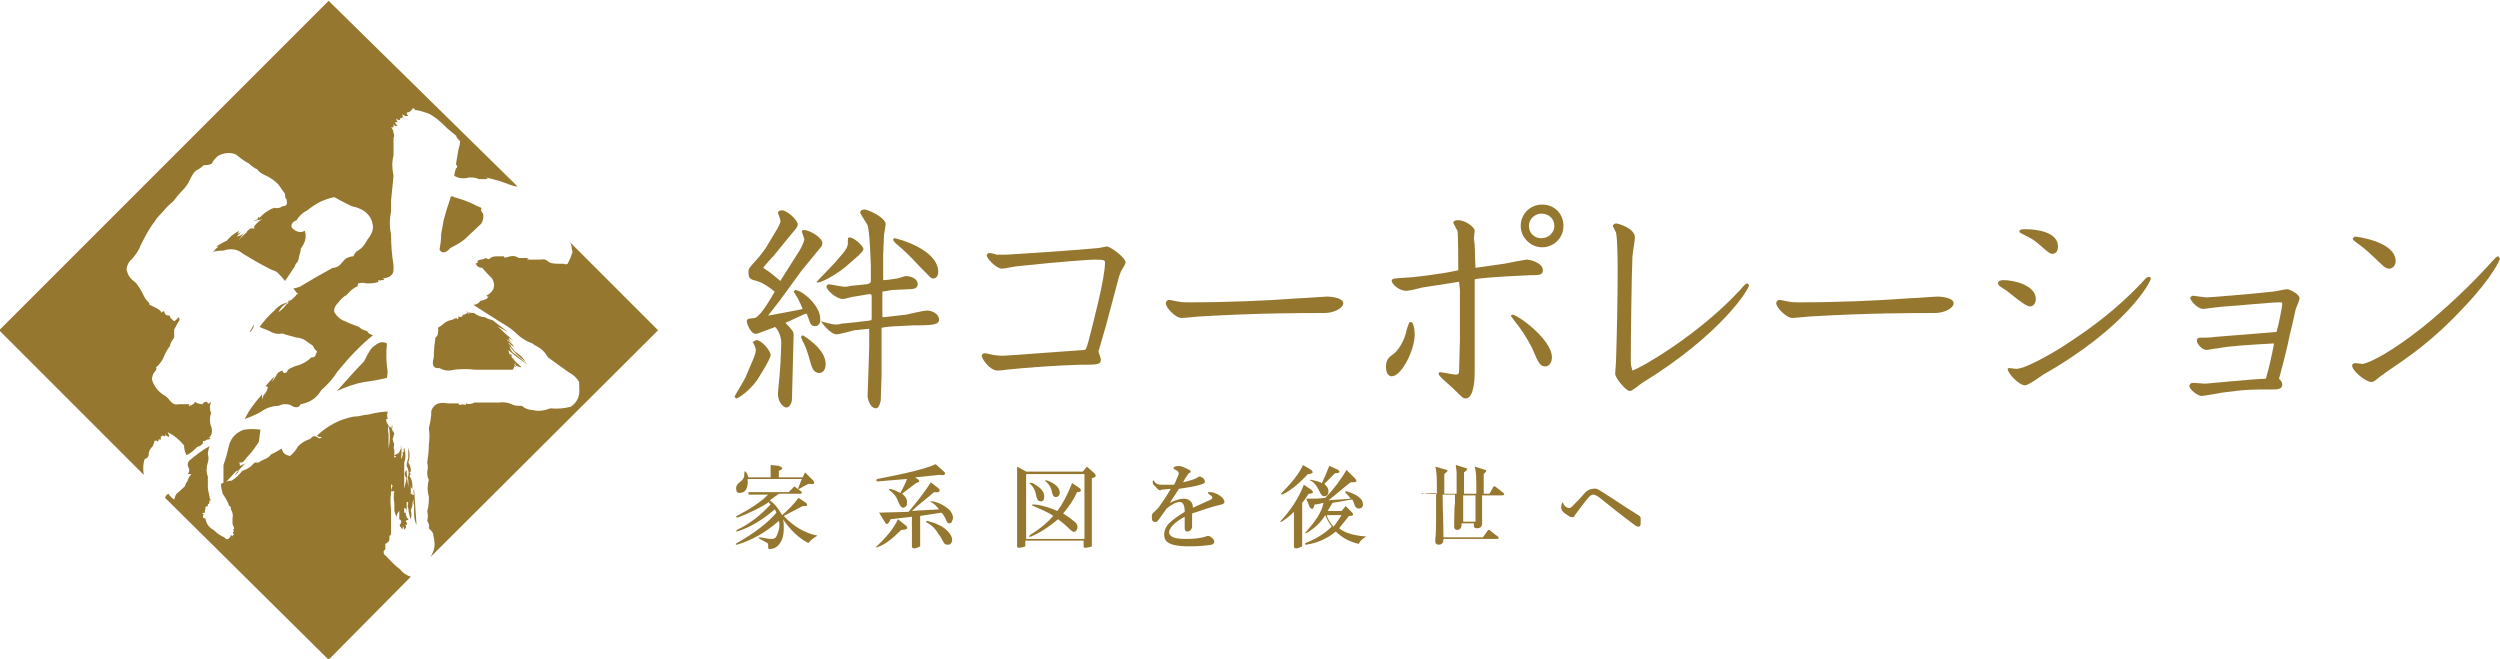 <?xml version="1.0" encoding="utf-8"?>
<!-- Generator: Adobe Illustrator 20.1.0, SVG Export Plug-In . SVG Version: 6.00 Build 0)  -->
<svg version="1.1" id="レイヤー_1" xmlns="http://www.w3.org/2000/svg" xmlns:xlink="http://www.w3.org/1999/xlink" x="0px"
	 y="0px" viewBox="0 0 304.3 80.2" style="enable-background:new 0 0 304.3 80.2;" xml:space="preserve">
<style type="text/css">
	.st0{fill:#95772F;}
</style>
<g id="レイヤー_3">
	<g>
		<g>
			<g>
				<path class="st0" d="M46,41.8c-0.2,0.1-0.4,0.3-0.7,0.5c-0.4,0.5-0.7,1.1-1,1.7c-1.1,1.1-2.2,2.4-3.3,3.6
					c1.1-0.5,2.2-0.9,3.3-1.1c1-0.1,1.9-0.3,2.8-0.5c0.1-0.5,0.1-0.9,0-1.4c-0.1-0.9-0.1-1.8,0-2.8C46.7,41.6,46.4,41.6,46,41.8z"/>
				<path class="st0" d="M29.1,57.2c0.3-0.4,0.7-0.7,1.1-1.1c-0.2,0.2-0.3,0.3-0.5,0.4c-0.3,0.1-0.6,0.2-0.8,0.5
					c0.3-0.2,0.4-0.4,0.2-0.7c0.3,0,0.5,0,0.6-0.2c0.2-0.2,0.3-0.4,0.5-0.6c0.5-0.5,0.9-1.1,1.3-1.7c0.1-0.8,0.2-1.3,0.2-1.5
					c-0.6-0.1-1.3-0.1-2,0c-0.9,0.3-1.5,0.9-1.8,1.8c-0.2,0.9-0.4,1.7-0.7,2.5V58v1c0.5-0.5,1-1.1,1.5-1.6
					C28.8,57.3,29,57.3,29.1,57.2z"/>
				<path class="st0" d="M30.4,40.4c0.2,0,0.2-0.1,0.2-0.2c0.2-0.2,0.3-0.4,0.3-0.7C30.8,39.7,30.6,40,30.4,40.4z"/>
				<path class="st0" d="M29.1,57.2c-0.2,0.2-0.4,0.4-0.5,0.7C28.8,57.7,29,57.5,29.1,57.2z"/>
				<path class="st0" d="M51.6,68.8C51.5,68.8,51.5,68.8,51.6,68.8C51.5,68.9,51.5,68.9,51.6,68.8L51.6,68.8z"/>
				<path class="st0" d="M17.6,55.9c0.3-0.1,0.5-0.3,0.5-0.6c0-0.4,0.2-0.7,0.5-1c0.1-0.2,0.2-0.5,0.2-0.7c0,0.1,0.1,0.1,0.2,0
					c0.2,0.2,0.2,0.2,0.3,0c0-0.2,0.1-0.2,0.2,0c0.1-0.2,0.1-0.4,0-0.6c0,0.2,0.1,0.2,0.3,0c0.3,0.2,0.4,0.1,0.3-0.2
					c0.1,0.2,0.2,0.3,0.5,0.4c0-0.2-0.1-0.4-0.2-0.6c0.8,0.4,1.4,0.9,2,1.6c0,0.4,0.1,0.8,0.3,1.2c0.5-0.2,0.9-0.6,1.3-1
					c0.3-0.1,0.6-0.2,0.7-0.5c0-0.2,0-0.3-0.2-0.2c0.3,0,0.5,0,0.7-0.2h0.2c0.3-0.2,0.3-0.2,0-0.2c0.4-0.3,0.5-0.8,0.3-1.4
					c-0.2-0.5-0.2-1.1,0-1.6c-0.2-0.5-0.2-0.9,0-1.4c-0.3,0.3-0.4,0.3-0.5,0c-0.3,0-0.5,0.1-0.5,0.3c-0.4,0-0.7-0.1-1-0.3
					c0,0.2-0.1,0.2-0.2,0.3c-0.2,0.1-0.3,0.2-0.5,0.2c0-0.2,0.1-0.3,0.3-0.2h-0.8c-0.2,0-0.5,0-0.7,0c-0.4,0.1-0.7,0-1-0.3
					c-0.3-0.4-0.6-0.7-1-0.9c-0.7-0.5-1.1-1.1-1.3-1.8c0-0.3,0.1-0.7,0.3-0.9c0.2-0.2,0.3-0.4,0.2-0.6c0.5-0.4,0.8-0.9,1-1.4
					s0.4-0.8,0.7-1.2c0-0.3,0.2-0.6,0.5-1v-1c0.2-0.3,0.3-0.6,0.5-0.9c0.2-0.2,0.2-0.4,0-0.6c-0.1,0.2-0.3,0.4-0.5,0.5
					c-0.2-0.2-0.4-0.3-0.5-0.5c0-0.2-0.1-0.2-0.2-0.2c-0.3,0-0.5-0.2-0.5-0.5c-0.2,0-0.3,0-0.3,0.2c-0.1-0.2-0.3-0.4-0.5-0.5
					c-0.3-0.2-0.6-0.3-1-0.5c0-0.2-0.1-0.3-0.3-0.5c-0.2-0.2-0.3-0.4-0.4-0.6c-0.3-0.6-0.6-1.2-1.1-1.7c-0.6-0.4-0.9-0.9-1-1.6
					c0.1-0.5,0.3-0.9,0.7-1.2c0.4-0.5,0.8-1,1-1.6c0.5-1,1-2,1.7-2.9c0.3-0.5,0.7-0.9,1-1.2c0.4-0.5,0.8-0.9,1.3-1.3
					c0.3-0.4,0.6-0.8,1-1.2c0.4-0.4,0.8-0.9,1-1.4c0.2-0.4,0.4-0.8,0.7-1.1c0.4-0.2,0.7-0.4,1-0.7c0.3,0,0.7,0,1-0.2
					c0.1-0.3,0.4-0.6,0.7-0.9c0.7-0.4,1.5-0.5,2.2-0.2c0.5,0.4,1,0.8,1.6,1.1c0.3,0.3,0.7,0.6,1,0.7c0.2,0.3,0.5,0.5,0.9,0.7
					c0.7,0.3,1.3,0.7,1.8,1.3c0.2,0.3,0.4,0.6,0.7,1c0,0.3,0,0.5,0.2,0.7v0.2c0.1,0.3,0,0.6-0.5,0.6c-0.3,0.2-0.6,0.3-1,0.2
					c-0.4,0.1-0.7,0.3-1,0.5s-0.6,0.5-0.8,0.7c-0.2-0.1-0.2-0.1-0.2,0c-0.1,0.2,0,0.3,0.2,0.2c-0.2,0-0.5,0-0.7,0.2
					c0.3-0.1,0.6-0.1,1-0.2c-0.4,0.2-0.7,0.5-1,0.9H31c-0.1,0-0.1,0.1,0,0.2c-0.2,0-0.4,0-0.5,0c-0.3,0.2-0.4,0.3-0.5,0.5
					c-0.3,0.3-0.7,0.6-1,1c0.2-0.3,0.5-0.7,0.8-1c-0.3,0.3-0.6,0.4-1,0.5c0.2-0.2,0.3-0.3,0.5-0.5c-0.3,0.1-0.5,0.2-0.7,0.5
					c0.2-0.2,0.4-0.4,0.5-0.7c-0.6,0.3-1.1,0.7-1.5,1.2c-0.5,0.2-0.9,0.5-1.3,0.7h0.3c-0.2,0.2-0.4,0.3-0.5,0.5
					c-0.1,0.1-0.3,0.2-0.5,0.2c0.5-0.1,1-0.2,1.6-0.2c0.9-0.3,1.7-0.2,2.4,0.4c1,0.6,2,1.2,3,1.7c0.3,0.2,0.7,0.3,1.1,0.5
					c0.3,0.3,0.7,0.7,1,1.1c0.4-0.6,0.8-1.2,1.2-1.8c0-0.2,0.2-0.4,0.3-0.5c0.1-0.2,0.2-0.5,0.2-0.7c0.1-0.3,0.2-0.6,0.2-0.9
					c0.1-0.2,0.2-0.3,0.3-0.5c0.3-0.5,0.4-1.1,0.2-1.7c-0.6,0.3-1.1,0.1-1.6-0.4c-0.1-0.4,0.1-0.7,0.6-0.9c0.3-0.5,0.7-0.9,1.3-1.2
					c0.5-0.4,1.1-0.8,1.7-1.1c0.5-0.2,1-0.4,1.6-0.5c0.7,0.4,1.3,0.7,2.1,1.1c1.6,0.3,2.5,1.2,2.6,2.5c0,0.6-0.3,1.1-0.7,1.6
					c-0.3,0.6-0.7,1.1-1.3,1.4c-0.2,0.2-0.3,0.4-0.4,0.6c-0.3,0-0.5,0.1-0.8,0.2c-0.3,0.2-0.5,0.5-0.7,0.7c-0.2,0.3-0.6,0.5-1,0.5
					c-1.3,0.7-2.7,1.5-4,2.3c-0.3,0.1-0.6,0.2-0.8,0.2c0.2,0.2,0.3,0.5,0.6,0.7c-0.2,0-0.3,0.1-0.3,0.2c-0.2,0.2-0.4,0.4-0.7,0.6
					h-0.2c0,0.1,0,0.2,0,0.2l0,0l0,0c0,0.1-0.1,0.2-0.2,0.2c-0.3,0.4-0.6,0.7-1,1c0.2-0.5,0.6-0.9,1.2-1.2l0,0
					c-0.6,0.1-1.2,0.4-1.7,1c-0.7,0.6-1.3,1.3-1.8,2c0.4,0.2,0.8,0.3,1.2,0.5c0.5,0.3,1,0.4,1.6,0.3c0.5,0.2,1.1,0.3,1.7,0.5
					c0.5,0,0.9,0.2,1.3,0.5c0.2,0.2,0.5,0.3,0.7,0.5c0.1,0.3,0.3,0.5,0.5,0.7c-0.1,0.2-0.2,0.3-0.2,0.5c-0.2,0.2-0.3,0.2-0.5,0.2
					c-0.4,0.4-0.9,0.7-1.4,0.9c-0.4,0.1-0.7,0.2-1.1,0.4c-0.3,0.1-0.4,0.3-0.5,0.5c-0.3,0.2-0.5,0.1-0.5-0.2
					c-0.4,0.1-0.7,0.3-0.8,0.7c0.1-0.2,0.2-0.3,0.3-0.5c-0.3,0.4-0.5,0.8-0.8,1.2c0.1-0.2,0.2-0.5,0.3-0.7c-0.4,0.4-0.7,0.8-1.1,1.2
					c0.2,0,0.3,0.1,0.3,0.2c-0.1,0.3-0.2,0.6-0.5,0.9v-0.2c0,0.2-0.1,0.5-0.2,0.7V48c-0.8,0.9-1.6,1.9-2.1,3
					c0.8-0.3,1.6-0.6,2.3-1.1c0.5-0.3,1.1-0.5,1.8-0.5c0.2-0.1,0.5-0.2,0.7-0.2c0.3,0,0.7,0,0.9,0.2c0.6,0.3,0.9,0.2,1.1-0.2
					c1.1-0.2,1.9-0.7,2.5-1.7c0.8-0.7,1.5-1.5,2-2.3c1.3-1.6,2.7-3.1,4.3-4.4c-0.3-0.1-0.6-0.2-0.7-0.5c-0.4-0.1-0.7-0.2-1-0.5
					c-0.5-0.2-1.1-0.4-1.7-0.7c-0.6-0.2-1-0.6-1.3-1.1c-0.1-0.4,0.1-0.8,0.5-1.2c0.3-0.4,0.6-0.7,1-0.9c0.4-0.5,0.9-0.9,1.4-1.1
					c-0.1,0-0.1-0.1,0-0.3c0.3-0.1,0.7-0.1,1,0c0.5,0,1,0,1.5-0.2c-0.1-0.2-0.1-0.3,0-0.2c0.2,0.1,0.3,0.1,0.2,0
					c0.5,0,0.6,0,0.3-0.2c0.8-0.1,1.3-0.4,1.3-1.1v-0.5c-0.2-1.2-0.3-2.5-0.3-3.7c-0.2-1-0.2-1.9,0-2.9v-1.3c0.1-1,0.2-2,0.3-3
					c-0.2-0.9-0.2-1.7,0-2.5v-2.1c0.1-0.2,0.1-0.4,0-0.6c0-0.2-0.1-0.5-0.3-0.7h0.3v-0.2v-0.2c0.1,0.2,0.2,0.3,0.5,0.2
					c-0.1-0.1-0.2-0.2-0.2-0.2c-0.2-0.2-0.1-0.3,0.2-0.2c-0.1-0.2-0.2-0.4-0.2-0.5c0.1,0.2,0.3,0.2,0.5,0.2v-0.2
					c0.2,0,0.3-0.1,0.3-0.2c0,0.1,0.1,0.2,0.2,0.2C49,14.3,49,14.1,49,13.9c0.2,0.2,0.4,0.3,0.7,0.2c-0.1-0.1-0.2-0.2-0.2-0.4
					c0.3,0,0.6-0.2,0.7-0.5c0.2,0,0.3,0,0.3,0.2c0.3,0,0.7,0.1,1,0.2c0.3,0.1,0.7,0.2,1,0.4c0.5,0.3,1,0.7,1.5,1.2s1,0.9,1.5,1.3
					c0.1,0.3,0.3,0.5,0.5,0.7c0,0.3-0.1,0.7-0.2,1c-0.1,0.6-0.2,1.2-0.3,1.8c0.2,0.2,0.2,0.4,0,0.5c-0.1,0.3-0.2,0.6-0.2,0.9
					c0.5,0.3,1.1,0.4,1.8,0.2c0.4,0,0.8,0,1.2,0.2h0.8c0.3,0,0.3-0.1,0-0.2c1,0.2,2,0.5,3,0.9c0.3,0.1,0.6,0.2,0.9,0.2L40,0.1
					L-0.1,40.2l17.6,17.6C17.4,57.1,17.4,56.5,17.6,55.9z"/>
				<path class="st0" d="M56.8,28.9c0.6-0.6,1.2-1.1,1.8-1.7c0.2-0.4,0.3-0.8,0.2-1.2c-0.2-0.2-0.3-0.4-0.2-0.7
					c-0.5-0.2-0.9-0.4-1.3-0.6c-0.7-0.3-1.3-0.5-2-0.7c-0.3-0.2-0.5-0.1-0.5,0.2c-0.1,0.3-0.2,0.6-0.3,0.9c-0.2,0.5-0.3,1.1-0.5,1.7
					c-0.1,0.6-0.2,1.1-0.3,1.7c0,0.7-0.1,1.3-0.2,1.9c0.3,0.5,0.8,0.4,1.3-0.2C55.6,29.8,56.3,29.4,56.8,28.9z"/>
				<path class="st0" d="M62.1,43.3c0.2,0.1,0.4,0.2,0.5,0.5c-0.2-0.2-0.3-0.5-0.4-0.7c0,0-0.1,0-0.1-0.1V43.3z"/>
				<path class="st0" d="M53.3,40.6c0,0.2-0.1,0.3-0.3,0.5c-0.1,0.7-0.2,1.5-0.2,2.4c-0.3,1,0,1.4,0.7,1.3c0.5,0.3,1.1,0.4,1.8,0.2
					c0.8-0.1,1.7-0.1,2.5,0h3h1.1h0.5c0.1-0.1,0.2-0.3,0.2-0.5c0,0.1,0.1,0.2,0.2,0.2c-0.1-0.2-0.2-0.3-0.2-0.4h0.1
					c0-0.1,0-0.1,0.1,0h-0.1c0,0,0,0.1,0.1,0.2c0.2,0.1,0.5,0.2,0.7,0.2c-0.6-0.5-1.1-1-1.5-1.6c0-0.2-0.1-0.4-0.2-0.5
					c0.1,0.1,0.2,0.1,0.2,0.2v-0.2c0,0.1,0.1,0.1,0.1,0.2c0.7,0.6,1.4,1.1,2.2,1.6c-0.5-0.4-1.1-0.9-1.6-1.3c-0.4-0.2-0.6-0.6-0.7-1
					c0.5,0.7,1.2,1.4,2,1.9c-0.4-0.5-0.8-0.9-1.3-1.2c-0.4-0.4-0.5-0.6-0.5-0.7c-0.1-0.1-0.2-0.2-0.3-0.3v0.1
					c-0.2-0.2-0.3-0.4-0.5-0.5c0.1,0.1,0.3,0.3,0.5,0.5v-0.2c0.2,0.2,0.4,0.4,0.7,0.5c-0.2-0.3-0.5-0.5-0.7-0.7l0,0
					c-0.2,0-0.2-0.1-0.2-0.2c0.1,0.1,0.1,0.2,0.2,0.2v-0.2c0.1,0.2,0.3,0.3,0.5,0.5c-0.2-0.2-0.4-0.4-0.5-0.7
					c0.2,0.1,0.3,0.2,0.5,0.4c-0.2-0.2-0.3-0.4-0.5-0.6c0.2,0.3,0.5,0.5,0.7,0.7c-0.3-0.3-0.6-0.6-1-0.9c-0.3-0.3-0.7-0.7-1.1-1
					c0.4,0.2,0.9,0.5,1.3,0.7c-0.6-0.5-1.2-0.9-1.8-1.4c-0.3-0.1-0.7-0.2-1-0.4c-0.5,0-0.9-0.2-1.3-0.5H58c-0.5,0-0.9,0-1.3-0.2
					c0.1,0.1,0.3,0.2,0.5,0.2c-0.2,0.1-0.3,0.1-0.2,0c-0.2,0-0.3,0.1-0.5,0.2h-0.2v0.2c-0.2,0.1-0.4,0.1-0.5,0v0.2
					c-0.1,0.2-0.2,0.2-0.2,0c-0.2,0.1-0.3,0.1-0.3,0c0,0.1-0.1,0.2-0.2,0.2c-0.4,0.1-0.8,0.2-1.1,0.5c-0.2,0.2-0.4,0.3-0.7,0.5
					C53.4,40.1,53.3,40.4,53.3,40.6z"/>
				<path class="st0" d="M57.3,49C57.3,49.1,57.3,49.1,57.3,49c0.1,0,0.2,0,0.2,0H57.3z"/>
				<path class="st0" d="M80.1,40.2L69.4,29.5c0.1,0.2,0.2,0.5,0.2,0.8c0.1,0.3,0.1,0.5,0,0.6c-0.1,0.4-0.3,0.8-0.5,1.2
					c-0.2,0.1-0.3,0.1-0.5,0c-0.2,0-0.3,0-0.5,0c-0.5,0-0.9,0-1.3-0.2c-0.3-0.3-0.6-0.4-1-0.3h-1.4c-0.3,0-0.3-0.1,0-0.2h-0.8h-0.5
					c-0.2-0.2-0.6-0.3-1-0.2c-0.6,0.2-0.9,0.2-0.7,0h-1c-0.3,0-0.6,0.1-0.7,0.2c-0.2,0.2-0.3,0.2-0.5,0c-0.3,0.1-0.5,0.2-0.7,0.2
					c-0.4,0.1-0.5,0.2-0.3,0.3c-0.2,0.2-0.3,0.2-0.3,0c0,0.4,0.3,0.7,0.8,0.7c0.4,0.5,0.8,0.9,1.2,1.3c0.5,0.9,0.2,1.6-0.7,2.1
					c0.1,0.1,0.1,0.1,0.2,0.1l0.1-0.1c0,0.1,0,0.1-0.1,0.1c0,0.1-0.1,0.2-0.2,0.3c-0.3,0.1-0.5,0.2-0.7,0.2
					c-0.2,0.3-0.5,0.5-0.9,0.5c1.1,0.7,2.2,1.4,3.3,2.1c0.9,0.5,1.6,1,2.3,1.7c0.5,0.4,1,0.7,1.6,0.9c0.2,0.2,0.5,0.3,0.8,0.5
					c0.5,0.3,0.8,0.7,1.1,1.2c0.8,0.6,1.7,1.2,2.5,1.8c0.6,0.3,1,0.7,1.3,1.2v0.7c0.1,1-0.2,1.7-1,2.3c-0.8,0.2-1.6,0.3-2.5,0.2
					c-0.8,0.3-1.5,0.4-2.2,0.2c-0.5,0-0.9-0.2-1.3-0.5c-0.5,0-0.9,0-1.2-0.2c-0.5-0.2-1-0.3-1.6-0.2c-0.5,0-1,0-1.4,0h-0.7h-0.9
					c-0.1,0.1-0.1,0.1-0.2,0.1c-0.2,0.1-0.5,0.1-0.8,0c0,0,0,0.1,0,0.2c-0.2-0.1-0.5-0.1-0.7,0c0.1,0,0.1,0,0.2,0H56c0,0,0,0,0.1,0
					c-0.2,0-0.3-0.1-0.3-0.2H55h-0.5c-1.1-0.2-1.7,0.1-2,0.9c0,0.7-0.1,1.3-0.3,2.1c0.1,0.7,0.1,1.4,0,2c0,0.8-0.1,1.5-0.2,2.2
					c0.1,0.4,0.1,0.8,0,1.1c0,0.3,0,0.7,0.2,1c-0.2,0.7-0.2,1.4,0,2c0,0.7,0,1.2-0.2,1.8c0.1,0.4,0.1,0.8,0,1.2
					c0.2,0.3,0.3,0.6,0.2,0.9c0.2,0.2,0.4,0.4,0.5,0.6c0.1,0.5,0.2,1,0.2,1.4c0,0.5-0.2,1-0.5,1.5L80.1,40.2z"/>
				<path class="st0" d="M50,70.2c-0.6-0.2-1-0.5-1.3-0.9c-0.7-0.5-1.2-1.1-1.8-1.7c-0.2-0.1-0.2-0.3-0.2-0.5c0-0.1,0.1-0.1,0.2-0.2
					v-0.7c0.2-0.1,0.4-0.2,0.5-0.5v-0.5c0.1,0,0.1,0,0.2-0.2v-1.8V62c-0.1-0.7-0.1-1.3,0-2c0-0.1,0-0.2,0-0.2c0-0.3,0-0.6,0-0.9
					c0.1,0.1,0.1,0.2,0.2,0.2c-0.1,0.2-0.2,0.5-0.2,0.7H48c-0.1,0.5-0.1,0.9,0,1.4V62c0,0.3,0.1,0.6,0.3,0.9c0-0.3,0.1-0.5,0.3-0.7
					v0.5v0.5c0.2,0.1,0.3,0.2,0.2,0.5c-0.2,0.2-0.2,0.3,0,0.5c0.2,0.3,0.3,0.2,0.2-0.2c0.1,0.1,0.2,0.3,0.2,0.5
					c0.3-0.3,0.3-0.5,0-0.7c0.3,0.2,0.4,0.1,0.3-0.2h0.2c-0.3,0-0.4-0.1-0.2-0.3h0.2c0-0.1-0.1-0.2-0.1-0.2c-0.1,0-0.1-0.1-0.1-0.2
					c0.1,0.1,0.1,0.1,0.1,0.2h0.1c-0.3-0.2-0.4-0.6-0.2-1.1c0,0.1-0.1,0.3-0.1,0.4v0.1c0,0.1-0.1,0.2-0.1,0.4v-0.2
					c0.1,0,0.1-0.1,0.1-0.1v-0.1c0-0.1-0.1-0.1-0.2-0.1v-0.6c0.2,0.1,0.3,0.2,0.3,0.4v-1.1h0.2c-0.1,0.1-0.1,0.2,0,0.2
					c-0.1,0.2-0.1,0.4,0,0.6v-0.2c0,0.5,0.1,1,0.3,1.5c0.1-0.4,0.1-0.7,0-1.1c0.1-0.3,0.2-0.5,0.2-0.6c0-0.3,0-0.5,0.2-0.7
					c-0.1,0.2-0.1,0.5,0,0.7v1c0,0.5,0.1,1,0.3,1.4c-0.1-1.4-0.2-2.9-0.3-4.4c-0.1,0.3-0.1,0.5,0,0.7c-0.2,0.1-0.3,0-0.2-0.2
					c-0.1,0.1-0.2,0.2-0.2,0.2V59c0,0.2,0,0.4,0.2,0.5c0-0.5,0-0.9-0.2-1.3c-0.2-0.2-0.2-0.3,0-0.5c-0.2-0.2-0.2-0.2,0-0.3
					c0-0.1,0-0.2,0-0.2c0-0.3-0.1-0.6-0.3-0.9c0.2-0.6,0.2-1.2,0-1.8c0,0.4,0,0.8,0,1.2c-0.1,0.3-0.2,0.7-0.2,1
					c0.2,0.4,0.3,0.8,0.2,1.2c-0.1,0.1-0.1,0.3,0,0.5v0.9c-0.1-0.7-0.2-1.3-0.2-2.1c-0.3,0.3-0.3,0.7,0,1c-0.1,0.4-0.2,0.9-0.3,1.3
					V57v-0.7c0.2-0.5,0.2-1.1,0-1.8c-0.1,0.2-0.1,0.3,0,0.5H49c0.1,0.3,0,0.6-0.2,0.9c0.1-0.6,0.1-1.2,0-1.8v0.5
					c-0.1,0.2-0.2,0.4-0.2,0.5c-0.3,0-0.3,0.1,0,0.2c-0.3-0.1-0.5,0-0.6,0.2c0.3,0,0.3,0.1,0,0.2v-0.2v-0.7c-0.1-0.2-0.1-0.5,0-0.7
					c-0.1-0.2-0.2-0.5-0.2-0.7c0.1-0.2,0.1-0.4,0.2-0.6c-0.2-0.4-0.3-0.8-0.2-1.2v1c-0.1-0.3-0.2-0.7-0.2-1v0.2c0,0.3-0.1,0.3-0.3,0
					c0.2,0.9,0.2,1.8,0,2.8v-1.4v-0.4c-0.1-0.3-0.1-0.6,0-1C47.1,51.5,47,51.3,47,51h0.2c-0.1-0.3-0.1-0.6,0-0.9
					c-0.6,0-1.1,0.1-1.7,0.2c-0.4,0.1-0.7,0.2-1.1,0.2c-0.4,0.1-0.8,0.2-1.3,0.2c-1.7,0.3-3.2,1.1-4.5,2.3c0.1,0.2,0.3,0.2,0.6,0.2
					c-0.2,0.2-0.4,0.2-0.6,0c-0.3-0.2-0.6-0.1-0.8,0.2c-0.6,0.2-1.1,0.5-1.5,0.9c-0.3,0.5-0.6,0.9-1,1.2c-0.6-0.1-0.9-0.4-1-0.9
					c-0.4,0.2-0.8,0.5-1.3,0.7c-0.2,0.3-0.5,0.5-0.8,0.6c-0.2,0.1-0.5,0.2-0.7,0.4H31c-0.2,0.2-0.3,0.3-0.5,0.5
					c-0.3,0.2-0.6,0.4-1,0.5c-0.4,0.5-0.8,0.9-1.3,1.2c-0.5,0-0.9,0.2-1.3,0.4c0,0.4,0.1,0.8,0.2,1.2c0.3,0.4,0.5,0.8,0.7,1.2
					c0,0.2,0.1,0.3,0.3,0.4V62c0.2,0.3,0.3,0.7,0.2,1.1v0.7c0.1,0.2,0.2,0.4,0.2,0.6c-0.2,0-0.2,0.1,0,0.2c-0.2,0.2-0.2,0.3,0,0.5
					c-0.2,0-0.2,0.1-0.2,0.2c-0.1-0.1-0.2-0.2-0.2-0.2c0,0.2-0.1,0.3-0.3,0.5c-0.2,0.1-0.3,0-0.5-0.2c-0.5-0.2-0.9-0.5-1.3-0.9
					c-0.6-0.3-0.9-0.8-1-1.4c-0.3,0-0.4-0.2-0.2-0.5c-0.3-0.1-0.2-0.2,0.2-0.2c-0.1-0.1-0.1-0.2,0-0.4c0-0.1,0-0.2,0-0.2
					c0-0.1,0.1-0.2,0.3-0.2v-0.2c0.2-0.1,0.2-0.2,0.2-0.5h0.2c-0.2-0.2-0.2-0.3-0.2-0.5c-0.1-0.4-0.2-0.8-0.2-1.1V58
					c-0.2-0.5-0.2-1.1,0-1.7c0.1-0.3,0.1-0.7,0-1c0-0.3,0.1-0.7,0.2-1c-0.9,0.5-1.8,1.2-2.5,1.8c-0.2,0.3-0.2,0.6,0,0.9
					c0.1,0.3,0,0.6-0.2,0.7h0.5c-0.3,0.3-0.4,0.6-0.5,0.9c-0.2,0.2-0.2,0.4-0.3,0.6c-0.3,0.3-0.7,0.6-1,0.9
					c-0.2,0.2-0.2,0.5-0.3,0.7c-0.3-0.2-0.5-0.4-0.7-0.7c-0.2,0.1-0.4,0.3-0.4,0.5L40,80.3L50,70.2C50.1,70.2,50.1,70.2,50,70.2z"/>
			</g>
		</g>
		<g>
			<path class="st0" d="M97.5,59.8c0.2,0.2,0.1,0.3-0.1,0.3h-2.6c-0.4,0.3-0.7,0.5-1.1,0.8c0.7,0.5,1.1,1.1,1.5,1.8
				c0.7-0.6,1.4-1.3,2-2.1l0.9,0.6c0.2,0.2,0.2,0.3,0,0.4c-0.2,0-0.3,0-0.4,0c-0.8,0.4-1.5,0.8-2.3,1.2c1.2,1.3,2.6,2.1,4.1,2.4
				c-0.5,0.3-0.9,0.6-1.1,0.9c-1.2-0.6-2.2-1.6-3.1-2.9c0.1,0.3,0.1,0.7,0.1,1.1c0,0.9-0.2,1.6-0.7,2.1c-0.2,0.2-0.5,0.4-0.8,0.4
				c-0.3,0.1-0.4,0-0.4-0.2v-0.3c0-0.1,0-0.1-0.1-0.2l-0.9-0.5c-0.2-0.1-0.2-0.2,0-0.2c0.6,0.1,1.1,0.2,1.4,0.2s0.5-0.1,0.6-0.3
				c0.1-0.2,0.2-0.5,0.3-0.8c0.1-0.5,0.1-0.8,0-1.1c-1.7,1.5-3.4,2.4-5.1,2.9c-0.2,0-0.2-0.1,0-0.2c2.3-1.3,3.9-2.6,4.8-3.7
				c0-0.1-0.1-0.2-0.2-0.4c-1.5,1.3-3,2.2-4.6,2.7c-0.1,0-0.1-0.1,0-0.2c1.5-0.7,2.9-1.8,4.1-3.1c-0.1-0.1-0.2-0.2-0.2-0.3
				c-1,0.7-2.3,1.3-3.8,1.9c-0.2,0-0.3-0.1-0.1-0.2c1.7-0.9,2.9-1.7,3.8-2.6h-2.4v-0.3H96l0.7-0.7L97.5,59.8z M94.8,56.7
				c0.5,0.2,0.6,0.4,0,0.6v0.8h2.9l0.3-0.6l1,1c0.2,0.3,0.1,0.5-0.3,0.4c-0.1,0-0.2,0-0.3,0c-0.4,0.2-0.8,0.4-1.1,0.6
				c-0.1,0.1-0.2,0-0.1-0.2c0.1-0.3,0.3-0.7,0.4-1H91c0.1,1.2-0.3,1.7-1,1.7c-0.3,0-0.4-0.2-0.4-0.6c0-0.2,0.1-0.4,0.3-0.6
				c0.3-0.2,0.5-0.4,0.6-0.6c0.1-0.2,0.1-0.4,0.1-0.6c0-0.3,0.1-0.3,0.3,0c0.1,0.1,0.1,0.3,0.2,0.5h2.7v-1.5L94.8,56.7z"/>
			<path class="st0" d="M110.3,64c0.3,0.3,0.1,0.5-0.6,0.5c-1.1,1.1-2,1.8-2.9,2.1c-0.2,0.1-0.2,0-0.1-0.1c1.2-1.1,2.1-2.2,2.6-3.3
				L110.3,64z M115,57.5c0.1,0.3-0.1,0.4-0.6,0.3c-1,0.1-2,0.2-3,0.3l0.4,0.3c0.2,0.2,0.1,0.3-0.3,0.4l-1.7,1.3
				c0.4,0.3,0.6,0.6,0.6,1c0,0.2,0,0.4-0.1,0.5s-0.2,0.2-0.4,0.2c-0.2,0-0.4-0.3-0.6-0.8c-0.2-0.6-0.6-1-1-1.3
				c-0.1-0.1-0.1-0.2,0-0.2c0.5,0.1,0.9,0.3,1.3,0.5c0.3-0.6,0.6-1.1,0.8-1.7c-1.2,0.1-2.4,0.2-3.6,0.3c-0.2-0.1-0.2-0.2,0-0.3
				c3.7-0.7,6-1.3,7.1-1.8L115,57.5z M114.3,59.5c0.2,0.3,0,0.5-0.6,0.4c-0.9,0.8-1.9,1.5-2.7,2.3c0.9-0.1,2-0.1,3.3-0.2
				c-0.3-0.4-0.6-0.7-1-0.9c-0.1-0.1-0.1-0.1,0-0.1c0.9,0.1,1.6,0.5,2.2,1c0.3,0.3,0.5,0.7,0.5,1c0,0.2-0.1,0.4-0.2,0.6
				c-0.1,0.1-0.2,0.1-0.3,0.1c-0.1,0-0.2-0.1-0.3-0.3c-0.2-0.5-0.4-0.8-0.6-1l-2.6,0.4v3.7l-0.2,0.1c-0.4,0.2-0.7,0.2-0.8,0v-3.7
				l-2.6,0.3c-0.2,0.5-0.4,0.7-0.6,0.5l-0.8-1.3l3.6-0.1c0.9-1.1,1.9-2.3,2.7-3.6L114.3,59.5z M115.3,64.6c0.4,0.4,0.6,0.8,0.6,1.1
				c0,0.2-0.1,0.4-0.2,0.5s-0.2,0.1-0.4,0.1c-0.2,0-0.4-0.1-0.5-0.4c-0.2-0.3-0.3-0.6-0.5-0.8c-0.4-0.7-0.9-1.2-1.5-1.5
				c-0.1-0.1-0.1-0.2,0.1-0.2C114,63.7,114.8,64.1,115.3,64.6z"/>
			<path class="st0" d="M133.2,57.6c0.3,0.3,0.2,0.5-0.3,0.6v8.3l-0.3,0.1c-0.4,0.1-0.6,0.1-0.7,0v-0.8h-7.1v0.7l-0.3,0.1
				c-0.4,0.1-0.6,0.1-0.7,0v-9.8l1.1,0.6h6.9l0.5-0.6L133.2,57.6z M124.9,65.6h7.1v-7.9h-7.1V65.6z M131.4,59.4
				c0.3,0.3,0.2,0.5-0.3,0.5c-0.4,0.9-1,1.8-1.7,2.6c0.8,0.5,1.3,0.9,1.6,1.2c0.2,0.3,0.2,0.6,0,0.9c-0.2,0.2-0.4,0.2-0.7-0.1
				c-0.5-0.5-1.1-1-1.5-1.3c-1.1,0.9-2.1,1.6-3.3,2.1c-0.3,0.1-0.3,0-0.1-0.2c1.3-0.8,2.2-1.6,2.8-2.3c-0.7-0.5-1.5-0.8-2.4-1.2
				c-0.3-0.1-0.3-0.2,0.1-0.2c1,0.1,1.9,0.4,2.8,0.8c0.6-0.8,1.2-1.9,1.8-3.4L131.4,59.4z M127.1,60.4c0,0.5-0.2,0.7-0.5,0.6
				c-0.3,0-0.4-0.3-0.5-0.8s-0.3-0.9-0.6-1.2c-0.3-0.2-0.2-0.3,0.2-0.2C126.6,59.3,127.1,59.8,127.1,60.4z M129,59.9
				c0,0.4-0.2,0.6-0.5,0.6s-0.4-0.3-0.5-0.8c-0.1-0.4-0.3-0.7-0.6-1c-0.3-0.2-0.2-0.3,0.1-0.2C128.5,58.9,128.9,59.3,129,59.9z"/>
			<path class="st0" d="M143.9,56.8c0.3,0.1,0.6,0.3,0.9,0.4c0.2,0.2,0.2,0.3-0.1,0.4c-0.3,0.4-0.5,0.7-0.7,1.1
				c0.9-0.2,1.5-0.4,1.8-0.6c0.1-0.1,0.2-0.1,0.3-0.1c0.2,0.1,0.4,0.2,0.5,0.4s0.1,0.4-0.2,0.5c-0.5,0.2-1.5,0.4-2.9,0.6l-1.1,1.7
				c0.6-0.3,1.2-0.5,1.7-0.5c0.3,0,0.6,0.1,0.8,0.3s0.3,0.4,0.3,0.8c0.7-0.3,1.5-0.7,2.2-1c0.2-0.1,0.2-0.2,0.1-0.4
				c-0.1-0.1-0.3-0.2-0.4-0.3c-0.1-0.1-0.1-0.2,0-0.2c0.3,0,0.5,0,0.7,0.1c0.6,0.2,1,0.5,1.2,0.9c0.1,0.3,0,0.4-0.3,0.5
				c-1.3,0.3-2.4,0.7-3.6,1.1c0,0.6,0,1.2,0,1.7c-0.1,0.3-0.3,0.5-0.6,0.5c-0.2,0-0.3-0.2-0.3-0.4c0-0.3,0-0.8,0-1.4
				c-1.3,0.7-1.9,1.4-1.9,1.9c0,0.2,0.1,0.3,0.2,0.4c0.3,0.3,0.9,0.4,1.9,0.4c0.9,0,1.8-0.1,2.4-0.3c0.1-0.1,0.3-0.1,0.5,0
				c0.3,0.2,0.5,0.4,0.5,0.6s-0.1,0.3-0.3,0.4c-0.6,0.1-1.5,0.2-2.8,0.2c-1.4,0-2.3-0.2-2.7-0.6c-0.2-0.2-0.3-0.5-0.3-0.8
				c0-0.5,0.2-1,0.6-1.4c0.5-0.5,1.1-0.9,1.9-1.4c0-0.8-0.2-1.2-0.6-1.2c-0.4,0-1,0.3-1.6,0.8c-0.4,0.6-0.8,1.1-1,1.4
				c-0.2,0.3-0.5,0.3-0.7,0.1c-0.1-0.1-0.1-0.3-0.1-0.6c0-0.2,0.1-0.3,0.2-0.4c0.2-0.2,0.4-0.4,0.6-0.6c0.5-0.7,1-1.4,1.5-2.3
				l-1.1,0.1c-0.1,0.1-0.3,0.1-0.4,0c-0.2-0.2-0.4-0.4-0.6-0.6c-0.1-0.1-0.1-0.3-0.1-0.4c0.1-0.2,0.1-0.2,0.2,0
				c0.2,0.3,0.5,0.4,0.9,0.4c0.5,0,1,0,1.5,0c0.2-0.3,0.3-0.7,0.5-1.1c0.2-0.4,0-0.6-0.5-0.8c-0.1-0.1-0.1-0.2,0.1-0.3
				C143.3,56.7,143.6,56.7,143.9,56.8z"/>
			<path class="st0" d="M159.6,59.6c0.3,0.3,0.3,0.4-0.1,0.5c-0.1,0-0.1,0-0.2,0c-0.3,0.4-0.5,0.8-0.8,1.1v5.3l-0.2,0.1
				c-0.4,0.2-0.7,0.2-0.8,0v-4.3c-0.5,0.5-1,0.9-1.5,1.2c-0.2,0.1-0.2,0-0.1-0.1c1.2-1.3,2.2-2.8,2.8-4.4L159.6,59.6z M159.6,57.2
				c0.3,0.3,0.2,0.4-0.2,0.5c-0.1,0-0.1,0-0.2,0c-1.1,1.2-2.1,2-3.1,2.5c-0.1,0-0.2-0.1-0.1-0.2c1.2-1.2,2.1-2.3,2.6-3.4L159.6,57.2
				z M164.9,58.2c0.3,0.3,0.3,0.5-0.2,0.5c-0.1,0-0.2,0-0.3,0c-0.9,0.7-1.8,1.5-2.7,2.2c0.9-0.1,1.8-0.1,2.7-0.2
				c-0.2-0.3-0.4-0.5-0.6-0.7c-0.1-0.1-0.1-0.2,0.1-0.2c1.3,0.4,2,0.9,2,1.6c0,0.3-0.2,0.5-0.5,0.5c-0.2,0-0.4-0.1-0.5-0.4
				c-0.1-0.3-0.2-0.5-0.3-0.7c-0.8,0.1-1.6,0.3-2.4,0.4c-0.2,0.3-0.4,0.7-0.6,1h1.7l0.5-0.6l0.8,0.8c0.2,0.3,0.1,0.4-0.4,0.4
				c-0.4,0.5-0.8,1-1.2,1.5c0.6,0.5,1.7,0.9,3.3,1c-0.5,0.3-0.8,0.6-0.9,0.9c-1-0.2-2-0.7-2.8-1.5c-1.1,0.9-2.3,1.4-3.6,1.6
				c-0.2,0-0.2-0.1-0.1-0.2c1.3-0.5,2.4-1.2,3.2-2c-0.4-0.5-0.6-1-0.8-1.4c-0.4,0.7-1.1,1.5-2.3,2.2c-0.1,0-0.1,0-0.1-0.1
				c1.2-1.3,2-2.5,2.2-3.6c-0.4,0.1-0.7,0.2-1.1,0.2c-0.1,0.6-0.3,0.7-0.6,0.3l-0.4-1c0.9,0,1.6,0,2.3-0.1c1-1,1.9-2.2,2.6-3.4
				L164.9,58.2z M162.9,57.2c0.3,0.3,0.1,0.4-0.4,0.4l-1.3,1.3c0.3,0.3,0.5,0.5,0.5,0.9s-0.2,0.6-0.5,0.6s-0.4-0.2-0.6-0.6
				c-0.3-0.6-0.6-1.1-1.1-1.3c-0.1-0.1-0.1-0.1,0.1-0.1c0.5,0.1,0.9,0.2,1.3,0.4c0.3-0.6,0.6-1.3,0.9-2.1L162.9,57.2z M162.3,64.1
				c0.3-0.3,0.6-0.8,1-1.4h-1.8C161.6,63.2,161.9,63.6,162.3,64.1z"/>
			<path class="st0" d="M194.9,59.8l1.1,0.7c1.5,1,2.6,1.7,3.4,2.2c0.2,0.1,0.3,0.2,0.3,0.4s0,0.4,0,0.6c0,0.4-0.2,0.5-0.6,0.3
				c-1.5-1.1-3-2.3-4.5-3.5c-0.3-0.2-0.5-0.3-0.7-0.3c-0.1,0-0.3,0.1-0.5,0.3c-0.6,0.7-1.1,1.4-1.7,2.2c-0.1,0.3-0.3,0.3-0.6,0.2
				c-0.5-0.3-0.8-0.5-1-0.8c-0.1-0.2-0.1-0.5,0-0.8c0.1-0.2,0.1-0.2,0.2,0c0.1,0.3,0.3,0.4,0.5,0.5s0.4,0,0.5-0.1
				c0.5-0.5,1.1-1.1,1.6-1.7c0.3-0.3,0.6-0.5,1-0.5C194.3,59.4,194.6,59.6,194.9,59.8z"/>
		</g>
		<g>
			<path class="st0" d="M92.1,41.4c0.6,0,1.7,1.3,1.7,1.8s-1.3,2.5-1.6,3c-0.9,1.3-2.3,2.3-2.6,2.3l-0.2-0.2c0-0.1,1.2-2,1.4-2.5
				c0.6-1.5,1.2-2.6,1.2-3.2c0-0.2-0.2-0.7-0.4-1C91.8,41.6,91.9,41.4,92.1,41.4 M95.6,39.3c0.8,0.8,1,1.1,1,1.4l-0.2,7.8
				c0,0.6-0.3,1.1-0.7,1.1c-0.3,0-1.1-0.6-1-1.9l0.2-2.1l0.1-1.4l0.1-2.5c0-0.9-0.6-1.9-0.8-1.9l-0.2,0.1l-1.9,0.7
				c-0.7,0.3-1.3-1.1-1.3-1.5c0-0.2,0.1-0.2,0.2-0.3l0.8-0.1c0.4-0.2,0.9-0.6,2.4-3.2c-0.5-0.4-1.4-1.1-2.2-1.3
				c-0.7-0.2-1-0.2-1-1.1c0-0.4,0.1-0.5,1-1.5c0.3-0.3,0.9-1.1,1.1-1.4l1.2-2c0.2-0.3,0.6-1,0.6-1.3c0-0.2-0.3-0.9-0.3-1
				c0-0.2,0.2-0.3,0.5-0.3c0.6,0,1.9,1.2,1.9,1.7c0,0.2-0.1,0.4-0.2,0.5l-1.4,1.7l-1.3,1.6c-0.2,0.2-1.2,1.3-1.3,1.5
				c1.1,0.7,1.2,0.9,2.1,1.6l0.1-0.2l1.9-3c0.3-0.4,0.9-1.5,0.9-1.9l-0.3-0.9c0-0.2,0.2-0.2,0.3-0.2c0.6,0,2.2,0.9,2.2,1.6
				c0,0.2-0.1,0.4-0.2,0.5l-2.3,2.8l-2.7,3.7l-1.4,1.8h0.1l3.2-0.6c0.5-0.1,0.6-0.1,0.9-0.2c-0.2-0.5-0.3-0.7-0.6-1.3l-0.5-0.8
				l0.2-0.2c0.8,0,3.4,2.1,3,3.9l0.1-0.1c1.4,0.4,1.6,0.4,1.9,0.4c0.1,0,0.3,0,0.6-0.1l2-0.2c0.5-0.1,1.2-0.1,1.5-0.2
				c0.2,0,0.2-0.1,0.2-0.3v-2.6c0-0.2,0-0.3-0.3-0.3l-1.8,0.3c-0.2,0-1.2,0.3-1.4,0.3c-0.8,0-2-1.1-2-1.5c0-0.2,0.2-0.3,0.3-0.3
				c0.1,0,1.6,0.3,1.9,0.3c0.2,0,0.4,0,0.7-0.1l2-0.2c0.5-0.1,0.5-0.3,0.5-0.4c0-0.3,0-1.6,0-1.8l-0.1-2.3c-0.1-1.8-0.2-2.3-0.3-2.7
				c-0.1-0.2-0.9-1.4-0.9-1.5c0-0.3,0.3-0.4,0.5-0.4c0.5,0,2.6,1,2.6,1.8c0,0.2-0.2,1.2-0.2,1.3l-0.1,2.4v2.9v0.2
				c0.3,0,1.1-0.1,1.7-0.2c0.1,0,0.9-0.3,1.1-0.3c0.1,0,1.4,0.1,1.4,1c0,0.4-0.3,0.6-1,0.6l-2.1,0.1l-1.2,0.2v0.1v2.7v0.3h0.3
				l2.6-0.3c0.4-0.1,2.2-0.5,2.5-0.5c0.8,0,1.5,0.5,1.5,1.1c0,0.5-0.4,0.7-2.5,0.7h-0.6l-1.9,0.1c-0.5,0-1.6,0.1-2,0.2v5.8
				c0,0.6-0.1,2.6-0.1,3.1c-0.1,0.3-0.2,0.9-0.6,0.9c-0.7,0-1-1.2-1-1.5l0.1-2.8l0.1-3.2c0-0.2,0-0.9,0-1.1c0-0.7,0-0.9,0-1.1h0.2
				l-2,0.2c-0.3,0.1-1.9,0.5-2.2,0.5c-0.7,0-1.9-1.5-1.9-1.7c-0.1,0.4-0.3,0.7-0.7,0.7c-0.5,0-0.6-0.4-0.7-0.7
				c-0.1-0.2-0.2-0.6-0.3-0.8H98L95.6,39.3z M100.5,44.3c0,0.5-0.2,1.1-0.8,1.1c-0.7,0-0.9-0.8-1-1.1c-0.5-1.8-0.6-2-1.1-3
				c-0.1-0.2-0.1-0.3-0.1-0.3l0.2-0.2C97.7,40.8,100.5,42.4,100.5,44.3 M101.6,32c1.5-1.7,1.6-1.9,1.6-2.5c0-0.5,0-0.6,0.2-0.6
				c0.6,0,1.7,1.1,1.7,1.4c0,0.2-0.3,0.5-0.6,0.8l-1.6,1.4c-0.6,0.5-2.5,1.8-3.4,1.9l-0.1-0.1L101.6,32z M108.7,29.2
				c0-0.1,0.1-0.2,0.2-0.2c0.2,0,5.3,1.3,5.3,4.1c0,0.4-0.2,0.8-0.6,0.8c-0.3,0-0.4-0.2-1.7-1.5c-1.3-1.4-1.5-1.6-3-2.9L108.7,29.2z
				"/>
			<path class="st0" d="M133.7,42.8l0.3,0.9c0,0.7-0.3,0.7-2.7,0.7c-2.9,0.1-5.9,0.3-8.8,0.6c-0.7,0.1-0.8,0.1-1.1,0.1
				c-0.9,0-1.9-1.4-1.9-1.8c0-0.2,0.2-0.3,0.4-0.3c0.2,0,0.9,0.2,1,0.2c0.6,0.1,1,0.1,1.2,0.1c0.6,0,9.5-0.7,9.8-0.7
				c0.3,0,0.3-0.1,0.6-1.1c0.6-2.3,2-7.7,2-9.5c0-0.3,0-0.4-1.3-0.4c-0.4,0-3.7,0.2-9.3,0.8c-0.3,0-1.6,0.3-1.9,0.3
				c-0.8,0-1.9-1.3-1.9-1.6c0-0.1,0.1-0.3,0.3-0.3c0.2,0,0.7,0.1,0.9,0.2c0.3,0,0.9,0,1.1,0c0.4,0,9.4-0.6,11.2-0.8
				c0.2,0,1-0.2,1.1-0.2c0.5,0,2.3,1.4,2.3,1.9c0,0.1,0,0.2-0.3,0.7s-0.3,0.5-0.5,1.1l-1.6,6L133.7,42.8z"/>
			<path class="st0" d="M141.9,36.9c0-0.2,0.2-0.4,0.4-0.4s0.9,0.2,1.1,0.2c0.4,0.1,0.8,0.1,1.3,0.1c4.8,0,9.5-0.2,13.5-0.5
				c0.5,0,3-0.2,3.3-0.2c0.7,0,2,0.2,2,0.8s-1.1,1.2-2.3,1.2c-2.6,0-8,0-14.8,0.4c-0.4,0-2.2,0.2-2.5,0.2
				C143.2,38.8,141.9,37.5,141.9,36.9"/>
			<path class="st0" d="M172.2,40.7c0,1.9-1.6,5.1-2.8,5.1c-0.6,0-0.7-0.8-0.7-1.1c0-0.9,0.3-1.2,0.9-1.6c1-0.8,1.5-2.3,1.6-2.9
				c0.3-0.9,0.3-1,0.5-1C172,39.1,172.2,40,172.2,40.7 M179.6,32.6l3.5-0.5c0.4-0.1,2.6-0.5,2.7-0.5c0.5,0,2,0.4,2,1.3
				c0,0.6-0.5,0.6-1.6,0.6c-4.6,0.2-6.4,0.4-6.7,0.5v0.8v10.5c0,0.4,0,3.2-1.1,3.2c-0.3,0-0.4-0.1-1.5-1.2c-0.3-0.3-1.8-1.5-1.8-1.8
				c0-0.1,0.1-0.2,0.2-0.2c0.2,0,1.6,0.3,1.9,0.3c0.3,0,0.4-0.1,0.4-0.5l0.1-3.7v-6.1l-0.1-1l-4.5,0.7c-0.3,0.1-1.6,0.4-1.9,0.4
				c-1,0-1.8-0.9-1.8-1.2s0.2-0.3,1.6-0.4c0.8,0,4.2-0.4,6.5-0.9c0-0.7,0-4.4-0.1-4.8c-0.1-0.2-0.5-0.9-0.5-1c0-0.2,0.2-0.3,0.6-0.3
				c0.8,0,2,0.8,2,1.3l-0.1,0.9C179.6,30.3,179.5,31.1,179.6,32.6L179.6,32.6z M188.1,44.6c-0.6,0-0.8-0.3-1.6-2.2
				c-0.6-1.2-1.3-2.3-2.2-3.4c-0.2-0.3-0.4-0.5-0.4-0.6l0.2-0.1c0.6,0,4.8,3,4.8,5.2C188.9,44.2,188.5,44.6,188.1,44.6 M190.3,27.5
				c0,1.5-1.2,2.6-2.6,2.6c-1.4,0-2.6-1.2-2.6-2.6c0-1.5,1.2-2.6,2.6-2.6C189.2,24.9,190.3,26,190.3,27.5 M186.1,27.5
				c0,0.9,0.7,1.5,1.5,1.5c0.9,0,1.6-0.7,1.6-1.5c0-0.9-0.7-1.5-1.6-1.5C186.9,26,186.1,26.6,186.1,27.5"/>
			<path class="st0" d="M211.8,35.3c0.6-0.7,0.7-0.8,0.9-0.8l0.2,0.2c0,0.5-3.4,6-13,11.9c-0.2,0.1-1.2,1-1.5,1
				c-0.5,0-1.8-1.6-1.8-2.1c0-0.2,0.1-1.3,0.1-1.5c0.1-2.8,0.2-7.8,0.2-10.7c0-1.2,0-4.1-0.2-5l-0.4-0.8c0-0.1,0.2-0.3,0.4-0.3
				c0.3,0,2.3,0.6,2.3,1.7c0,0.4-0.3,2-0.3,2.4c-0.1,1.9-0.2,10.1-0.2,12.6c0,0.7,0.1,0.8,0.2,1.2C199.9,44.7,206.8,40.7,211.8,35.3
				"/>
			<path class="st0" d="M216.2,36.9c0-0.2,0.2-0.4,0.4-0.4s0.9,0.2,1.1,0.2c0.4,0.1,0.8,0.1,1.3,0.1c4.8,0,9.5-0.2,13.5-0.5
				c0.5,0,3-0.2,3.3-0.2c0.7,0,2,0.2,2,0.8s-1.1,1.2-2.3,1.2c-2.6,0-8,0-14.8,0.4c-0.4,0-2.2,0.2-2.5,0.2
				C217.6,38.8,216.2,37.5,216.2,36.9"/>
			<path class="st0" d="M243.9,34.1c1.2,0,3.9,0.6,3.9,2.3c0,0.5-0.3,0.9-0.7,0.9s-1.2-0.6-2.2-1.4c-0.6-0.5-0.9-0.7-1.4-1
				c-0.1-0.1-0.3-0.2-0.3-0.4C243.2,34.1,243.7,34.1,243.9,34.1 M244.6,44.8l0.8,0.1c1.3,0,5.4-2.5,6.1-3c3.1-2,6.3-4.4,9.3-7.6
				c0.5-0.6,0.6-0.6,0.8-0.6c0.1,0,0.2,0.1,0.2,0.2c0,0.4-2.9,5.9-13.1,11.7c-0.3,0.2-1.8,1.3-2.2,1.3c-0.8,0-2.1-1.5-2.1-1.9
				C244.3,44.9,244.4,44.8,244.6,44.8 M246.6,27.9c1.2,0,3.9,0.3,3.9,2.1c0,0.6-0.3,0.9-0.7,0.9c-0.2,0-0.4-0.1-1.2-0.8
				c-1-0.9-1.2-1-2.2-1.5c-0.6-0.3-0.6-0.3-0.6-0.5C245.9,27.9,246.2,27.9,246.6,27.9"/>
			<path class="st0" d="M277.8,37c0-0.2-0.1-0.2-0.2-0.2c-1.3,0-5.1,0.4-6.7,0.5c-0.4,0-2.6,0.3-2.7,0.3c-0.8,0-1.6-1.1-1.6-1.3
				s0.2-0.3,0.4-0.3c0.1,0,1.3,0.2,1.6,0.2c0.4,0,6.4-0.5,8-0.7c0.3,0,1.5-0.3,1.8-0.3s1.5,0.6,1.5,1.1c0,0.3-0.5,1.3-0.5,1.5
				c-0.1,0.3-0.1,0.6-0.7,3c-0.3,1.5-0.7,3.1-1.3,5.3c0.2,0.2,0.4,0.4,0.4,0.7c0,0.5-0.5,0.6-0.9,0.6c-3,0-3.5,0-6.5,0.4
				c-0.4,0.1-2.3,0.4-2.4,0.4c-0.5,0-1.5-0.8-1.5-1.2c0-0.1,0-0.4,0.5-0.4c0.2,0,1.2,0.1,1.4,0.1c0.2,0,6.2-0.6,7.4-0.6
				c0.4-1.4,0.7-2.7,1-4.3c-3.5,0.2-5.2,0.3-6.9,0.6c-0.2,0-1.2,0.2-1.3,0.2c-0.6,0-1.2-0.8-1.2-1.1c0-0.4,0.3-0.4,0.4-0.4
				c0.9,0,1.1,0,1.9-0.1c1.2-0.1,6.4-0.5,7.4-0.6C277.3,39.8,277.8,37.3,277.8,37"/>
			<path class="st0" d="M286.3,44.5c0-0.2,0.2-0.3,0.4-0.3l0.9,0.1c1-0.2,3.5-1.5,7.2-4.4c3.1-2.5,6-5.3,8.1-7.6
				c0.9-1,1-1.1,1.2-1.1l0.2,0.3c0,0-0.7,2-4.3,5.8c-4.1,4.4-6.8,6.1-9.7,8.1c-0.2,0.2-0.6,0.4-0.8,0.6c-0.5,0.4-0.6,0.5-0.9,0.5
				C287.8,46.4,286.3,45.1,286.3,44.5 M286.6,28.8c0.3,0,5,0.6,5,3c0,0.3-0.2,0.9-0.8,0.9c-0.3,0-0.6-0.2-0.9-0.5
				c-1.5-1.4-1.6-1.6-3.1-2.7c-0.4-0.3-0.4-0.3-0.4-0.5L286.6,28.8z"/>
		</g>
		<g>
			<path class="st0" d="M182.8,60.3h-2.4c0,0.4,0,2.5,0,2.8c0,0.1,0,0.5,0,0.6s0,0.6-0.6,0.6c-0.4,0-0.4-0.2-0.4-0.3v-0.3h-1.5
				c0,0.2,0,0.2,0,0.2c0,0.6-0.5,0.6-0.5,0.6c-0.4,0-0.4-0.3-0.4-0.4s0-2.4,0.1-2.9c0-0.1,0-0.2,0-1h-1.5c0,1.5,0.1,3.8,0.1,5.2h4.8
				l0.5-0.7c0.1-0.1,0.1-0.2,0.2-0.2c0,0,0.1,0,0.2,0.1l0.9,0.7c0.1,0,0.1,0.1,0.1,0.2s-0.1,0.1-0.2,0.1h-6.5c0,0.2,0,0.7-0.6,0.7
				c0,0-0.4,0-0.4-0.4c0-0.1,0-0.1,0-0.2c0.1-0.8,0.1-1.8,0.1-2.6c0-0.2,0-2.3,0-3.1h-0.5c-0.7,0-0.9,0-1.2,0.1L173,60
				c0.7,0.1,1.5,0.1,1.6,0.1h0.3c0-1.7,0-2.7-0.2-3.3l1.4,0.4c0.1,0,0.1,0.1,0.1,0.1c0,0.1-0.2,0.2-0.4,0.4c0,0.6,0,0.7,0,2.4h1.5
				c0-0.4,0-2,0-2.4c0-0.6-0.1-0.8-0.1-1.1l1.3,0.4c0,0,0.1,0,0.1,0.1s-0.3,0.3-0.4,0.4c0,0.4,0,2.2,0,2.6h1.5c0-2,0-2.6-0.2-3.3
				l1.3,0.4c0.1,0,0.1,0,0.1,0.1s-0.1,0.2-0.3,0.4c0,0.8,0,1.6,0,2.4h0.7l0.4-0.7c0-0.1,0.1-0.2,0.2-0.2c0.1,0,0.1,0,0.2,0.1L183,60
				c0,0,0.1,0.1,0.1,0.2C183,60.3,182.9,60.3,182.8,60.3z M179.6,60.3h-1.5v3.2h1.5V60.3z"/>
		</g>
	</g>
</g>
</svg>
